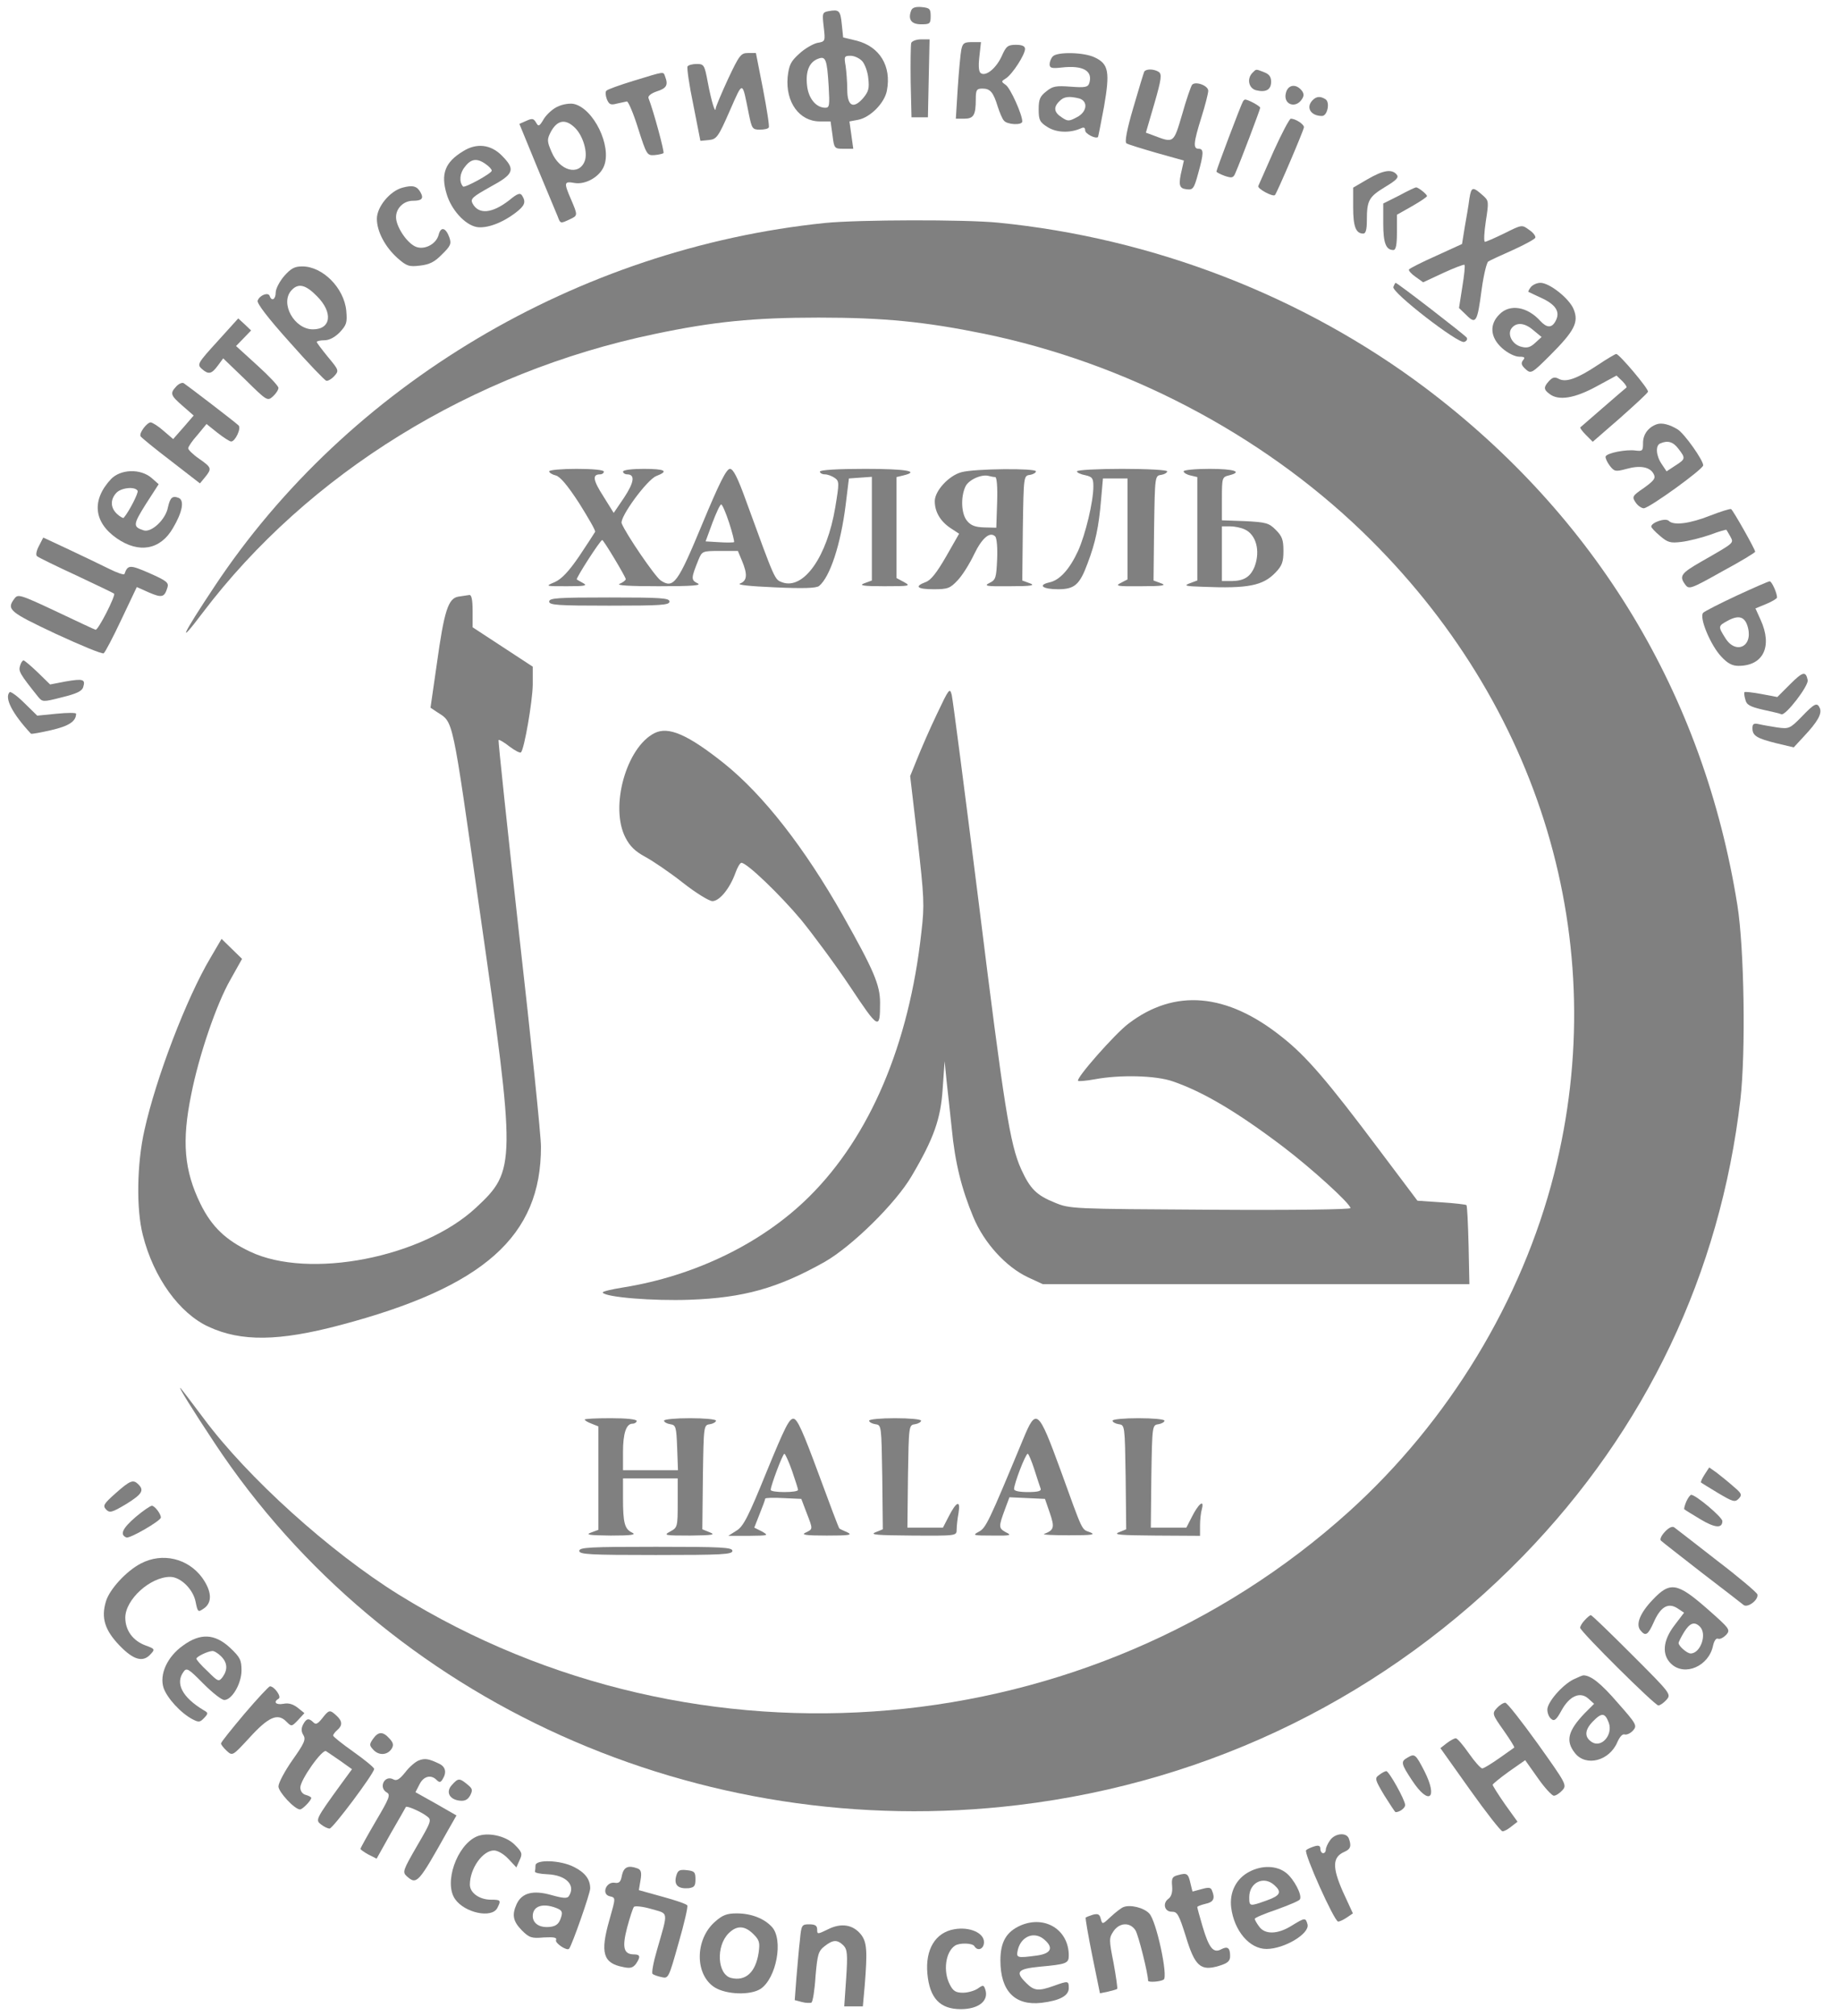 <?xml version="1.0"?>
<svg xmlns="http://www.w3.org/2000/svg" width="63" height="69" viewBox="0 0 63 69" fill="none">
<g id="Group">
<path id="Vector" d="M31.2 0.355C31.079 0.663 31.2 0.832 31.538 0.832C31.837 0.832 31.865 0.813 31.865 0.551C31.865 0.298 31.828 0.27 31.556 0.242C31.35 0.223 31.238 0.261 31.2 0.355Z" fill="#808080"/>
<path id="Vector_2" d="M28.363 0.383C28.157 0.42 28.148 0.457 28.204 0.926C28.26 1.413 28.26 1.422 27.979 1.469C27.83 1.506 27.549 1.665 27.361 1.843C27.071 2.105 27.015 2.227 26.968 2.639C26.893 3.501 27.371 4.156 28.073 4.156H28.438L28.504 4.624C28.56 5.083 28.569 5.092 28.888 5.092H29.215L29.15 4.624L29.084 4.156L29.384 4.1C29.805 4.016 30.292 3.519 30.367 3.098C30.526 2.265 30.124 1.6 29.337 1.394L28.869 1.281L28.822 0.832C28.775 0.354 28.729 0.317 28.363 0.383ZM28.373 2.957C28.41 3.604 28.401 3.688 28.26 3.688C27.942 3.688 27.68 3.369 27.633 2.929C27.577 2.442 27.708 2.124 28.008 2.012C28.27 1.909 28.317 2.021 28.373 2.957ZM29.524 2.096C29.609 2.19 29.712 2.461 29.73 2.686C29.768 3.023 29.74 3.135 29.552 3.36C29.215 3.744 29.009 3.632 29.009 3.06C29.009 2.817 28.981 2.452 28.953 2.255C28.897 1.937 28.906 1.909 29.122 1.909C29.253 1.909 29.431 1.993 29.524 2.096Z" fill="#808080"/>
<path id="Vector_3" d="M31.2 1.469C31.181 1.534 31.172 2.134 31.181 2.808L31.209 4.016H31.49H31.771L31.799 2.677L31.828 1.347H31.537C31.378 1.347 31.228 1.403 31.2 1.469Z" fill="#808080"/>
<path id="Vector_4" d="M32.914 1.703C32.886 1.843 32.83 2.433 32.792 3.014L32.727 4.062H33.017C33.335 4.062 33.41 3.941 33.41 3.398C33.41 3.079 33.438 3.032 33.635 3.032C33.906 3.032 34.009 3.154 34.159 3.641C34.225 3.847 34.318 4.072 34.374 4.128C34.477 4.268 35.002 4.296 35.002 4.156C35.002 3.922 34.599 3.023 34.44 2.911C34.272 2.789 34.272 2.789 34.449 2.677C34.665 2.536 35.096 1.871 35.096 1.675C35.096 1.581 35.002 1.534 34.786 1.534C34.506 1.534 34.449 1.581 34.3 1.918C34.112 2.33 33.766 2.62 33.588 2.508C33.513 2.471 33.494 2.274 33.532 1.946L33.588 1.441H33.279C33.008 1.441 32.961 1.478 32.914 1.703Z" fill="#808080"/>
<path id="Vector_5" d="M24.927 2.705C24.702 3.192 24.515 3.641 24.505 3.707C24.496 3.922 24.356 3.463 24.234 2.817C24.122 2.218 24.103 2.19 23.85 2.19C23.71 2.19 23.569 2.227 23.541 2.274C23.513 2.321 23.597 2.911 23.738 3.585L23.981 4.821L24.271 4.793C24.534 4.765 24.59 4.699 24.983 3.8C25.451 2.742 25.404 2.742 25.638 3.894C25.741 4.399 25.76 4.437 26.013 4.437C26.163 4.437 26.303 4.409 26.322 4.362C26.35 4.325 26.256 3.735 26.125 3.051L25.882 1.815H25.61C25.367 1.815 25.311 1.89 24.927 2.705Z" fill="#808080"/>
<path id="Vector_6" d="M36.05 1.927C35.985 1.993 35.938 2.115 35.938 2.199C35.938 2.33 36.013 2.349 36.35 2.311C37.08 2.227 37.427 2.424 37.296 2.845C37.249 2.985 37.155 3.004 36.659 2.967C36.163 2.929 36.041 2.948 35.826 3.126C35.61 3.294 35.563 3.397 35.563 3.744C35.563 4.109 35.601 4.184 35.873 4.353C36.172 4.54 36.621 4.559 36.996 4.399C37.108 4.343 37.155 4.362 37.155 4.465C37.155 4.577 37.511 4.764 37.595 4.69C37.605 4.671 37.698 4.203 37.801 3.65C38.007 2.461 37.961 2.19 37.483 1.965C37.118 1.787 36.209 1.768 36.05 1.927ZM36.949 3.369C37.268 3.463 37.221 3.838 36.865 4.015C36.603 4.156 36.556 4.156 36.35 4.015C36.088 3.847 36.06 3.669 36.275 3.463C36.425 3.304 36.603 3.285 36.949 3.369Z" fill="#808080"/>
<path id="Vector_7" d="M39.178 2.452C39.159 2.489 38.991 3.042 38.803 3.688C38.579 4.446 38.504 4.868 38.569 4.905C38.616 4.942 39.084 5.083 39.599 5.233L40.535 5.495L40.47 5.785C40.339 6.328 40.367 6.45 40.629 6.478C40.844 6.506 40.882 6.459 41.022 5.944C41.219 5.242 41.219 5.092 41.041 5.092C40.844 5.092 40.863 4.886 41.135 4.016C41.266 3.604 41.369 3.192 41.369 3.107C41.369 2.929 40.938 2.77 40.816 2.901C40.779 2.948 40.62 3.398 40.479 3.903C40.18 4.914 40.198 4.905 39.487 4.633L39.234 4.54L39.524 3.547C39.768 2.705 39.786 2.536 39.674 2.461C39.515 2.358 39.243 2.349 39.178 2.452Z" fill="#808080"/>
<path id="Vector_8" d="M42.886 2.489C42.68 2.695 42.755 3.023 43.007 3.089C43.344 3.173 43.522 3.07 43.522 2.798C43.522 2.63 43.457 2.536 43.279 2.471C42.989 2.358 43.017 2.358 42.886 2.489Z" fill="#808080"/>
<path id="Vector_9" d="M21.706 2.761C21.219 2.911 20.798 3.06 20.76 3.107C20.723 3.145 20.732 3.276 20.779 3.398C20.854 3.575 20.91 3.604 21.116 3.547C21.257 3.519 21.416 3.482 21.463 3.472C21.509 3.463 21.687 3.875 21.847 4.39C22.137 5.298 22.155 5.326 22.408 5.308C22.549 5.298 22.689 5.261 22.717 5.242C22.755 5.195 22.38 3.81 22.202 3.351C22.184 3.285 22.296 3.192 22.493 3.126C22.82 3.023 22.886 2.911 22.773 2.62C22.708 2.442 22.783 2.433 21.706 2.761Z" fill="#808080"/>
<path id="Vector_10" d="M44.028 3.182C43.925 3.576 44.365 3.735 44.581 3.388C44.655 3.276 44.646 3.192 44.562 3.089C44.365 2.855 44.094 2.901 44.028 3.182Z" fill="#808080"/>
<path id="Vector_11" d="M44.946 3.426C44.702 3.669 44.871 3.969 45.264 3.969C45.451 3.969 45.545 3.501 45.386 3.398C45.208 3.285 45.077 3.295 44.946 3.426Z" fill="#808080"/>
<path id="Vector_12" d="M42.558 3.472C42.493 3.575 41.65 5.804 41.65 5.869C41.65 5.897 41.781 5.963 41.931 6.019C42.184 6.103 42.23 6.094 42.305 5.907C42.493 5.476 43.148 3.744 43.148 3.688C43.148 3.632 42.736 3.407 42.633 3.407C42.614 3.407 42.577 3.435 42.558 3.472Z" fill="#808080"/>
<path id="Vector_13" d="M19.112 3.641C18.944 3.707 18.728 3.903 18.625 4.062C18.466 4.334 18.438 4.343 18.354 4.194C18.27 4.053 18.223 4.044 18.017 4.137L17.783 4.24L18.391 5.72C18.728 6.534 19.047 7.293 19.094 7.405C19.187 7.658 19.187 7.658 19.506 7.508C19.787 7.377 19.787 7.377 19.552 6.825C19.3 6.244 19.309 6.197 19.674 6.263C20.049 6.328 20.545 6.047 20.685 5.673C20.948 4.989 20.32 3.707 19.646 3.557C19.515 3.529 19.271 3.566 19.112 3.641ZM19.693 4.381C19.964 4.652 20.133 5.223 20.02 5.514C19.824 6.029 19.159 5.851 18.888 5.205C18.728 4.84 18.728 4.774 18.85 4.531C19.075 4.1 19.365 4.053 19.693 4.381Z" fill="#808080"/>
<path id="Vector_14" d="M43.616 5.158C43.345 5.767 43.111 6.31 43.082 6.366C43.045 6.459 43.588 6.75 43.654 6.675C43.728 6.591 44.646 4.446 44.646 4.353C44.646 4.25 44.356 4.062 44.197 4.062C44.15 4.062 43.888 4.559 43.616 5.158Z" fill="#808080"/>
<path id="Vector_15" d="M15.854 5.177C15.236 5.551 15.086 5.954 15.292 6.637C15.451 7.18 15.919 7.695 16.322 7.77C16.659 7.826 17.183 7.639 17.651 7.283C17.97 7.04 18.017 6.918 17.876 6.693C17.811 6.59 17.717 6.619 17.436 6.853C16.846 7.311 16.387 7.349 16.181 6.965C16.097 6.806 16.172 6.74 16.79 6.394C17.605 5.954 17.661 5.804 17.174 5.317C16.799 4.942 16.313 4.886 15.854 5.177ZM16.631 5.617C16.743 5.692 16.837 5.795 16.837 5.841C16.837 5.935 15.91 6.441 15.854 6.384C15.713 6.225 15.741 5.926 15.91 5.72C16.125 5.429 16.331 5.401 16.631 5.617Z" fill="#808080"/>
<path id="Vector_16" d="M46.828 6.132L46.331 6.422V7.096C46.331 7.761 46.425 7.995 46.678 7.995C46.762 7.995 46.8 7.854 46.8 7.545C46.8 6.862 46.865 6.74 47.418 6.403C47.82 6.16 47.905 6.075 47.82 5.972C47.652 5.776 47.361 5.823 46.828 6.132Z" fill="#808080"/>
<path id="Vector_17" d="M13.784 6.422C13.354 6.534 12.904 7.077 12.904 7.489C12.904 7.92 13.185 8.454 13.616 8.838C13.925 9.109 14.009 9.137 14.384 9.09C14.702 9.053 14.88 8.969 15.133 8.707C15.432 8.416 15.46 8.341 15.386 8.126C15.264 7.789 15.095 7.742 15.02 8.032C14.936 8.369 14.505 8.575 14.215 8.435C13.906 8.285 13.56 7.742 13.56 7.433C13.56 7.124 13.822 6.871 14.14 6.871C14.44 6.871 14.515 6.796 14.402 6.59C14.281 6.366 14.131 6.328 13.784 6.422Z" fill="#808080"/>
<path id="Vector_18" d="M47.904 6.693L47.361 6.965V7.648C47.361 8.323 47.455 8.557 47.708 8.557C47.792 8.557 47.83 8.388 47.83 7.957V7.349L48.344 7.059C48.625 6.899 48.859 6.74 48.859 6.712C48.859 6.647 48.56 6.412 48.485 6.412C48.457 6.412 48.195 6.534 47.904 6.693Z" fill="#808080"/>
<path id="Vector_19" d="M50.311 6.796C50.283 7.021 50.208 7.461 50.152 7.77L50.058 8.351L49.178 8.753C48.691 8.969 48.27 9.184 48.242 9.222C48.223 9.259 48.316 9.371 48.466 9.474L48.728 9.662L49.412 9.343C49.796 9.165 50.124 9.044 50.142 9.062C50.17 9.081 50.133 9.428 50.068 9.821L49.955 10.542L50.208 10.785C50.536 11.113 50.583 11.029 50.732 9.896C50.798 9.418 50.901 8.987 50.957 8.95C51.013 8.913 51.397 8.735 51.8 8.557C52.212 8.369 52.558 8.182 52.568 8.135C52.586 8.079 52.493 7.957 52.352 7.864C52.109 7.686 52.109 7.686 51.509 7.986C51.182 8.145 50.882 8.276 50.845 8.276C50.798 8.276 50.816 7.957 50.873 7.574C50.976 6.909 50.976 6.871 50.788 6.703C50.423 6.375 50.377 6.384 50.311 6.796Z" fill="#808080"/>
<path id="Vector_20" d="M28.26 7.63C19.777 8.501 11.921 13.173 7.343 20.074C6.228 21.75 6.041 22.162 6.931 20.982C10.545 16.207 16.163 12.733 22.417 11.431C24.412 11.01 25.807 10.87 28.026 10.87C30.264 10.87 31.668 11.01 33.691 11.422C38.522 12.415 43.148 14.83 46.631 18.182C52.764 24.09 55.217 32.274 53.213 40.167C52.108 44.521 49.599 48.651 46.191 51.731C37.324 59.737 23.897 60.916 13.653 54.577C11.303 53.117 8.475 50.57 6.968 48.538C6.565 47.995 6.21 47.536 6.181 47.508C6.069 47.405 6.603 48.267 7.343 49.381C13.213 58.257 23.953 63.089 34.861 61.778C41.5 60.982 47.52 58.004 52.146 53.257C56.359 48.922 58.897 43.585 59.59 37.63C59.777 36.01 59.721 32.443 59.487 30.982C58.335 23.772 54.655 17.686 48.803 13.276C44.627 10.139 39.487 8.145 34.168 7.62C33.035 7.508 29.402 7.518 28.26 7.63Z" fill="#808080"/>
<path id="Vector_21" d="M9.731 9.446C9.571 9.633 9.44 9.886 9.44 10.008C9.44 10.251 9.3 10.326 9.234 10.13C9.187 9.989 8.888 10.102 8.822 10.289C8.785 10.373 9.169 10.879 9.918 11.712C10.545 12.424 11.116 13.014 11.172 13.032C11.229 13.042 11.35 12.976 11.444 12.873C11.613 12.686 11.603 12.667 11.229 12.218C11.023 11.965 10.845 11.731 10.845 11.703C10.845 11.675 10.966 11.646 11.107 11.646C11.275 11.646 11.463 11.544 11.631 11.375C11.865 11.122 11.893 11.047 11.856 10.635C11.781 9.858 11.051 9.118 10.348 9.118C10.086 9.118 9.965 9.184 9.731 9.446ZM10.854 10.139C11.407 10.691 11.341 11.272 10.714 11.272C10.077 11.272 9.581 10.383 9.974 9.942C10.208 9.68 10.461 9.736 10.854 10.139Z" fill="#808080"/>
<path id="Vector_22" d="M47.708 9.821C47.633 9.999 49.936 11.778 50.133 11.703C50.217 11.675 50.255 11.609 50.217 11.553C50.161 11.469 47.848 9.68 47.783 9.68C47.773 9.68 47.736 9.746 47.708 9.821Z" fill="#808080"/>
<path id="Vector_23" d="M52.418 9.821C52.352 9.905 52.315 9.98 52.333 9.989C52.352 9.999 52.567 10.102 52.811 10.214C53.279 10.439 53.429 10.682 53.26 10.991C53.129 11.235 52.961 11.225 52.736 10.982C52.296 10.495 51.697 10.392 51.341 10.757C50.985 11.104 51.023 11.553 51.434 11.918C51.622 12.087 51.875 12.208 52.015 12.208C52.202 12.208 52.23 12.236 52.146 12.33C52.071 12.433 52.09 12.499 52.23 12.63C52.418 12.798 52.436 12.798 53.073 12.162C53.906 11.328 54.066 11.029 53.878 10.579C53.728 10.214 53.054 9.68 52.745 9.68C52.624 9.68 52.483 9.746 52.418 9.821ZM52.511 11.31L52.783 11.534L52.567 11.731C52.399 11.89 52.287 11.918 52.099 11.871C51.772 11.796 51.594 11.431 51.762 11.225C51.931 11.019 52.212 11.047 52.511 11.31Z" fill="#808080"/>
<path id="Vector_24" d="M7.446 11.684C6.772 12.424 6.743 12.471 6.903 12.62C7.137 12.826 7.24 12.808 7.455 12.518L7.642 12.265L8.401 12.995C9.14 13.725 9.159 13.735 9.346 13.566C9.449 13.473 9.534 13.341 9.534 13.276C9.534 13.21 9.206 12.864 8.813 12.508L8.082 11.843L8.345 11.572L8.597 11.31L8.382 11.104L8.157 10.898L7.446 11.684Z" fill="#808080"/>
<path id="Vector_25" d="M54.712 12.489C54.009 12.957 53.616 13.098 53.373 12.967C53.232 12.892 53.157 12.911 53.036 13.042C52.848 13.248 52.848 13.332 53.054 13.482C53.363 13.725 53.916 13.632 54.656 13.229L55.348 12.854L55.545 13.042C55.648 13.145 55.714 13.248 55.685 13.266C55.667 13.276 55.311 13.585 54.899 13.941C54.487 14.296 54.131 14.605 54.112 14.624C54.084 14.633 54.169 14.755 54.3 14.886L54.534 15.12L55.47 14.306C55.976 13.856 56.416 13.454 56.425 13.407C56.463 13.323 55.442 12.115 55.339 12.115C55.302 12.115 55.021 12.283 54.712 12.489Z" fill="#808080"/>
<path id="Vector_26" d="M6.032 13.229C5.816 13.463 5.835 13.529 6.256 13.894L6.631 14.222L6.284 14.624L5.929 15.027L5.601 14.746C5.423 14.587 5.226 14.465 5.161 14.456C5.03 14.456 4.749 14.83 4.814 14.933C4.833 14.971 5.301 15.355 5.854 15.776L6.846 16.544L7.024 16.328C7.258 16.038 7.249 16.001 6.818 15.701C6.612 15.561 6.444 15.392 6.444 15.345C6.444 15.289 6.584 15.083 6.762 14.886L7.071 14.512L7.446 14.812C7.661 14.98 7.867 15.111 7.914 15.111C8.054 15.111 8.27 14.652 8.167 14.559C8.017 14.418 6.397 13.182 6.294 13.117C6.238 13.079 6.116 13.136 6.032 13.229Z" fill="#808080"/>
<path id="Vector_27" d="M56.724 14.521C56.434 14.624 56.256 14.868 56.256 15.158C56.256 15.43 56.238 15.448 56.004 15.42C55.676 15.373 55.011 15.504 54.974 15.626C54.964 15.682 55.03 15.823 55.114 15.935C55.273 16.141 55.311 16.15 55.694 16.047C56.163 15.916 56.5 15.982 56.621 16.225C56.696 16.366 56.64 16.441 56.294 16.694C55.882 16.974 55.872 17.003 56.004 17.199C56.078 17.311 56.209 17.396 56.284 17.396C56.49 17.377 58.316 16.057 58.316 15.926C58.316 15.748 57.679 14.849 57.446 14.699C57.174 14.531 56.902 14.456 56.724 14.521ZM57.464 15.355C57.717 15.682 57.717 15.71 57.361 15.935L57.062 16.132L56.893 15.879C56.696 15.589 56.678 15.242 56.846 15.177C57.099 15.064 57.286 15.12 57.464 15.355Z" fill="#808080"/>
<path id="Vector_28" d="M18.803 16.132C18.803 16.178 18.907 16.244 19.028 16.272C19.178 16.309 19.431 16.609 19.833 17.227C20.142 17.723 20.395 18.154 20.377 18.201C20.358 18.238 20.114 18.613 19.833 19.034C19.468 19.568 19.225 19.821 18.991 19.924C18.663 20.064 18.663 20.064 19.412 20.064C20.011 20.064 20.124 20.046 19.974 19.961C19.871 19.905 19.768 19.849 19.749 19.83C19.712 19.793 20.554 18.482 20.62 18.482C20.667 18.482 21.425 19.746 21.425 19.821C21.425 19.858 21.332 19.933 21.219 19.98C21.079 20.036 21.538 20.064 22.549 20.064C23.738 20.064 24.047 20.036 23.878 19.961C23.654 19.849 23.663 19.783 23.916 19.156C24.038 18.866 24.047 18.856 24.646 18.856H25.264L25.405 19.193C25.601 19.662 25.582 19.877 25.339 19.971C25.217 20.017 25.657 20.064 26.528 20.102C27.521 20.148 27.951 20.13 28.045 20.055C28.42 19.746 28.785 18.632 28.953 17.293L29.066 16.375L29.459 16.347L29.852 16.319V18.098V19.868L29.599 19.961C29.393 20.036 29.534 20.064 30.273 20.064C31.154 20.064 31.191 20.055 30.957 19.924L30.695 19.783V18.061V16.328L30.929 16.272C31.509 16.132 31.041 16.047 29.618 16.047C28.654 16.047 28.073 16.085 28.073 16.141C28.073 16.188 28.148 16.235 28.242 16.235C28.335 16.235 28.485 16.291 28.579 16.356C28.738 16.469 28.738 16.525 28.598 17.368C28.317 19.053 27.521 20.186 26.79 19.933C26.519 19.83 26.556 19.914 25.545 17.143C25.255 16.338 25.105 16.047 24.993 16.047C24.871 16.047 24.627 16.534 24.047 17.929C23.204 19.961 23.064 20.158 22.624 19.868C22.427 19.736 21.425 18.267 21.285 17.911C21.21 17.705 22.155 16.413 22.474 16.291C22.914 16.122 22.773 16.047 22.034 16.047C21.631 16.047 21.332 16.085 21.332 16.141C21.332 16.188 21.397 16.235 21.472 16.235C21.753 16.235 21.715 16.506 21.369 17.03L21.013 17.555L20.657 16.984C20.302 16.431 20.273 16.235 20.545 16.235C20.62 16.235 20.676 16.188 20.676 16.141C20.676 16.085 20.302 16.047 19.74 16.047C19.225 16.047 18.803 16.085 18.803 16.132ZM24.965 17.892C25.077 18.238 25.152 18.538 25.133 18.557C25.114 18.566 24.89 18.576 24.627 18.557L24.159 18.529L24.393 17.892C24.524 17.546 24.655 17.265 24.693 17.265C24.73 17.265 24.852 17.546 24.965 17.892Z" fill="#808080"/>
<path id="Vector_29" d="M32.923 16.16C32.493 16.272 32.006 16.796 32.006 17.152C32.006 17.517 32.193 17.836 32.539 18.07L32.839 18.267L32.39 19.053C32.071 19.605 31.865 19.868 31.687 19.924C31.294 20.074 31.407 20.167 31.968 20.167C32.446 20.167 32.53 20.139 32.792 19.858C32.952 19.69 33.204 19.287 33.354 18.969C33.626 18.407 33.897 18.182 34.075 18.36C34.131 18.416 34.159 18.763 34.141 19.147C34.112 19.774 34.094 19.849 33.878 19.952C33.672 20.055 33.766 20.074 34.581 20.064C35.33 20.064 35.461 20.036 35.255 19.961L35.002 19.868L35.021 18.079C35.049 16.291 35.049 16.282 35.264 16.253C35.377 16.235 35.47 16.178 35.47 16.132C35.47 16.019 33.373 16.038 32.923 16.16ZM34.075 16.328C34.131 16.328 34.159 16.684 34.141 17.19L34.112 18.061L33.7 18.051C33.392 18.042 33.242 17.986 33.111 17.826C32.914 17.592 32.886 17.021 33.054 16.656C33.157 16.422 33.616 16.216 33.86 16.291C33.935 16.31 34.028 16.328 34.075 16.328Z" fill="#808080"/>
<path id="Vector_30" d="M36.874 16.132C36.874 16.178 37.005 16.235 37.155 16.263C37.399 16.319 37.436 16.366 37.436 16.647C37.436 17.171 37.165 18.295 36.912 18.856C36.621 19.484 36.284 19.858 35.929 19.933C35.517 20.027 35.704 20.167 36.228 20.167C36.79 20.167 36.968 20.017 37.239 19.278C37.511 18.566 37.623 18.014 37.698 17.124L37.764 16.375H38.185H38.606V18.107V19.83L38.372 19.952C38.166 20.055 38.26 20.074 39.075 20.064C39.824 20.064 39.955 20.036 39.749 19.961L39.496 19.868L39.515 18.079C39.543 16.291 39.543 16.282 39.758 16.253C39.87 16.235 39.964 16.178 39.964 16.132C39.964 16.085 39.309 16.047 38.419 16.047C37.567 16.047 36.874 16.085 36.874 16.132Z" fill="#808080"/>
<path id="Vector_31" d="M40.526 16.131C40.526 16.178 40.629 16.244 40.76 16.272L40.995 16.328V18.098V19.867L40.742 19.961C40.517 20.045 40.583 20.064 41.182 20.083C42.736 20.148 43.242 20.045 43.672 19.596C43.897 19.362 43.944 19.231 43.944 18.856C43.944 18.472 43.897 18.351 43.682 18.135C43.448 17.901 43.354 17.873 42.633 17.836L41.837 17.808V17.068C41.837 16.356 41.847 16.328 42.071 16.272C42.568 16.15 42.268 16.047 41.416 16.047C40.929 16.047 40.526 16.085 40.526 16.131ZM42.614 18.117C43.008 18.294 43.157 18.847 42.961 19.381C42.82 19.736 42.605 19.877 42.193 19.886H41.837V18.95V18.014H42.118C42.268 18.014 42.493 18.06 42.614 18.117Z" fill="#808080"/>
<path id="Vector_32" d="M3.803 16.394C3.129 17.115 3.204 17.873 4 18.426C4.758 18.95 5.489 18.819 5.919 18.079C6.247 17.527 6.322 17.124 6.116 17.04C5.901 16.956 5.826 17.031 5.751 17.358C5.676 17.78 5.189 18.229 4.927 18.154C4.543 18.032 4.552 17.958 4.992 17.255L5.433 16.572L5.189 16.357C4.805 16.029 4.131 16.057 3.803 16.394ZM4.712 16.797C4.749 16.862 4.421 17.508 4.234 17.724C4.215 17.742 4.112 17.686 4.009 17.592C3.785 17.386 3.766 17.105 3.981 16.871C4.14 16.694 4.618 16.637 4.712 16.797Z" fill="#808080"/>
<path id="Vector_33" d="M58.551 17.648C57.867 17.92 57.305 17.995 57.137 17.826C57.025 17.714 56.538 17.883 56.538 18.023C56.538 18.06 56.669 18.201 56.837 18.341C57.099 18.566 57.193 18.594 57.568 18.547C57.811 18.519 58.251 18.407 58.551 18.304C58.85 18.191 59.103 18.116 59.112 18.135C59.122 18.145 59.178 18.248 59.244 18.36C59.365 18.594 59.412 18.557 58.251 19.221C57.549 19.624 57.483 19.718 57.708 20.017C57.83 20.177 57.895 20.158 58.963 19.558C59.59 19.221 60.096 18.912 60.096 18.884C60.096 18.8 59.337 17.461 59.272 17.424C59.234 17.405 58.916 17.508 58.551 17.648Z" fill="#808080"/>
<path id="Vector_34" d="M1.332 18.688C1.247 18.847 1.219 18.997 1.266 19.034C1.303 19.072 1.912 19.371 2.605 19.69C3.298 20.017 3.888 20.298 3.906 20.317C3.972 20.373 3.354 21.59 3.27 21.553C3.232 21.544 2.614 21.253 1.903 20.916C0.667 20.336 0.611 20.326 0.489 20.495C0.217 20.86 0.32 20.944 1.912 21.694C2.764 22.087 3.504 22.396 3.551 22.358C3.597 22.33 3.869 21.815 4.159 21.197L4.684 20.092L5.105 20.28C5.545 20.467 5.629 20.448 5.732 20.111C5.788 19.942 5.704 19.877 5.114 19.615C4.449 19.325 4.375 19.325 4.262 19.643C4.253 19.69 4.009 19.605 3.729 19.465C3.448 19.325 2.82 19.025 2.343 18.8L1.481 18.398L1.332 18.688Z" fill="#808080"/>
<path id="Vector_35" d="M59.468 20.383C58.888 20.654 58.373 20.916 58.316 20.972C58.166 21.122 58.569 22.087 58.934 22.471C59.15 22.704 59.309 22.789 59.524 22.789C60.376 22.789 60.695 22.124 60.283 21.216L60.105 20.823L60.47 20.673C60.676 20.588 60.844 20.485 60.844 20.448C60.844 20.289 60.657 19.886 60.592 19.896C60.545 19.896 60.039 20.12 59.468 20.383ZM59.852 21.497C60.011 22.152 59.412 22.405 59.065 21.824C58.822 21.441 58.831 21.422 59.14 21.253C59.543 21.029 59.758 21.103 59.852 21.497Z" fill="#808080"/>
<path id="Vector_36" d="M15.695 20.42C15.348 20.476 15.208 20.897 14.955 22.733L14.74 24.221L14.964 24.371C15.536 24.746 15.461 24.418 16.425 31.169C17.67 39.849 17.67 40.055 16.303 41.328C14.468 43.042 10.582 43.8 8.56 42.836C7.727 42.442 7.249 41.984 6.865 41.206C6.303 40.055 6.219 39.062 6.547 37.461C6.809 36.122 7.418 34.343 7.895 33.519L8.288 32.817L7.942 32.48L7.586 32.133L7.202 32.789C6.388 34.156 5.339 36.899 4.946 38.678C4.683 39.839 4.665 41.394 4.889 42.264C5.255 43.725 6.144 44.952 7.146 45.41C8.26 45.925 9.552 45.907 11.64 45.354C16.566 44.053 18.532 42.311 18.522 39.24C18.522 38.866 18.185 35.598 17.773 31.965C17.371 28.341 17.052 25.354 17.071 25.326C17.099 25.308 17.268 25.41 17.446 25.551C17.633 25.691 17.811 25.785 17.839 25.748C17.951 25.635 18.232 24.015 18.241 23.435V22.817L17.212 22.143L16.182 21.469V20.916C16.182 20.523 16.144 20.354 16.069 20.364C16.004 20.373 15.835 20.401 15.695 20.42Z" fill="#808080"/>
<path id="Vector_37" d="M18.803 20.589C18.803 20.71 19.093 20.729 20.863 20.729C22.633 20.729 22.923 20.71 22.923 20.589C22.923 20.467 22.633 20.448 20.863 20.448C19.093 20.448 18.803 20.467 18.803 20.589Z" fill="#808080"/>
<path id="Vector_38" d="M0.686 22.789C0.629 22.976 0.676 23.061 1.304 23.847C1.453 24.025 1.463 24.034 2.118 23.866C2.614 23.744 2.802 23.66 2.848 23.519C2.933 23.248 2.848 23.22 2.249 23.323L1.716 23.426L1.294 23.014C1.06 22.789 0.835 22.602 0.807 22.602C0.77 22.602 0.714 22.686 0.686 22.789Z" fill="#808080"/>
<path id="Vector_39" d="M61.294 23.416L60.854 23.856L60.311 23.753C60.011 23.697 59.749 23.669 59.731 23.688C59.712 23.707 59.721 23.819 59.759 23.941C59.796 24.119 59.908 24.184 60.349 24.287C60.648 24.353 60.938 24.418 60.995 24.446C61.135 24.503 61.931 23.473 61.894 23.276C61.828 22.957 61.725 22.986 61.294 23.416Z" fill="#808080"/>
<path id="Vector_40" d="M32.08 24.437C31.837 24.942 31.537 25.635 31.406 25.963L31.163 26.562L31.416 28.725C31.64 30.71 31.659 30.963 31.547 31.909C31.125 35.748 29.786 38.894 27.708 40.954C26.107 42.545 23.794 43.669 21.341 44.062C20.929 44.128 20.61 44.203 20.638 44.24C20.732 44.399 22.361 44.53 23.616 44.484C25.46 44.418 26.631 44.09 28.232 43.191C29.168 42.658 30.676 41.178 31.219 40.242C31.977 38.959 32.212 38.285 32.277 37.255L32.343 36.319L32.408 36.974C32.446 37.33 32.53 38.07 32.586 38.613C32.698 39.792 32.923 40.691 33.326 41.656C33.691 42.536 34.44 43.36 35.198 43.716L35.704 43.95H43.007H50.311L50.283 42.62C50.264 41.881 50.236 41.263 50.208 41.244C50.189 41.225 49.805 41.178 49.356 41.15L48.532 41.094L47.221 39.352C45.451 36.993 44.73 36.15 43.897 35.495C42.005 33.978 40.217 33.828 38.635 35.036C38.176 35.382 36.828 36.909 36.912 36.993C36.931 37.012 37.193 36.993 37.492 36.937C38.354 36.778 39.58 36.806 40.161 37.012C41.191 37.367 42.352 38.051 43.934 39.249C44.908 39.989 46.238 41.197 46.238 41.347C46.238 41.394 44.3 41.422 41.444 41.403C36.706 41.375 36.631 41.375 36.116 41.16C35.489 40.907 35.273 40.691 34.964 40.017C34.58 39.165 34.384 37.929 33.504 30.841C33.035 27.105 32.623 23.931 32.586 23.781C32.52 23.529 32.492 23.566 32.08 24.437Z" fill="#808080"/>
<path id="Vector_41" d="M0.33 23.688C0.142 23.884 0.423 24.427 1.06 25.111C1.069 25.13 1.388 25.073 1.753 24.989C2.361 24.849 2.605 24.689 2.605 24.427C2.605 24.39 2.305 24.39 1.94 24.427L1.275 24.493L0.835 24.062C0.592 23.819 0.367 23.66 0.33 23.688Z" fill="#808080"/>
<path id="Vector_42" d="M61.687 24.53C61.285 24.942 61.247 24.952 60.845 24.896C60.611 24.858 60.33 24.811 60.217 24.783C60.049 24.746 60.002 24.774 60.002 24.924C60.002 25.177 60.142 25.27 60.826 25.439L61.416 25.579L61.762 25.205C62.23 24.708 62.38 24.437 62.315 24.25C62.221 24.025 62.137 24.062 61.687 24.53Z" fill="#808080"/>
<path id="Vector_43" d="M22.408 25.092C21.444 25.579 20.872 27.62 21.416 28.669C21.565 28.959 21.743 29.137 22.09 29.324C22.352 29.465 22.932 29.858 23.372 30.205C23.822 30.56 24.281 30.841 24.393 30.841C24.637 30.841 24.992 30.401 25.18 29.877C25.245 29.69 25.339 29.53 25.386 29.53C25.573 29.53 26.696 30.607 27.427 31.478C27.839 31.984 28.597 33.004 29.103 33.763C30.086 35.242 30.133 35.27 30.133 34.315C30.133 33.706 29.908 33.191 28.869 31.347C27.539 28.997 26.135 27.208 24.796 26.131C23.55 25.139 22.886 24.849 22.408 25.092Z" fill="#808080"/>
<path id="Vector_44" d="M20.02 48.585C20.02 48.613 20.123 48.678 20.255 48.725L20.489 48.819V50.589V52.358L20.236 52.452C20.03 52.527 20.17 52.546 20.91 52.555C21.631 52.555 21.799 52.527 21.64 52.452C21.387 52.33 21.331 52.124 21.331 51.272V50.598H22.268H23.204V51.441C23.204 52.255 23.195 52.283 22.951 52.414C22.708 52.546 22.745 52.555 23.625 52.555C24.402 52.546 24.515 52.527 24.299 52.443L24.047 52.34L24.066 50.551C24.093 48.782 24.093 48.772 24.309 48.744C24.421 48.725 24.515 48.669 24.515 48.622C24.515 48.575 24.112 48.538 23.625 48.538C23.139 48.538 22.736 48.575 22.736 48.622C22.736 48.669 22.829 48.725 22.951 48.744C23.139 48.772 23.157 48.828 23.185 49.54L23.213 50.317H22.268H21.331V49.699C21.331 49.044 21.444 48.725 21.659 48.725C21.734 48.725 21.799 48.678 21.799 48.632C21.799 48.575 21.444 48.538 20.91 48.538C20.423 48.538 20.02 48.557 20.02 48.585Z" fill="#808080"/>
<path id="Vector_45" d="M26.247 50.373C25.62 51.918 25.451 52.246 25.217 52.386L24.936 52.564H25.639C26.313 52.555 26.332 52.555 26.088 52.414L25.826 52.283L26.013 51.806C26.116 51.553 26.201 51.319 26.201 51.291C26.201 51.263 26.482 51.253 26.819 51.272L27.436 51.3L27.614 51.768C27.839 52.349 27.839 52.33 27.586 52.452C27.418 52.527 27.568 52.555 28.307 52.555C29.075 52.555 29.206 52.536 29.01 52.443C28.878 52.386 28.757 52.33 28.738 52.311C28.719 52.302 28.401 51.459 28.026 50.439C27.493 48.997 27.305 48.575 27.174 48.557C27.024 48.538 26.875 48.847 26.247 50.373ZM27.118 50.336C27.23 50.663 27.324 50.954 27.324 50.991C27.324 51.038 27.118 51.066 26.856 51.066C26.603 51.066 26.388 51.038 26.388 50.991C26.388 50.851 26.8 49.755 26.856 49.755C26.884 49.755 27.006 50.017 27.118 50.336Z" fill="#808080"/>
<path id="Vector_46" d="M29.758 48.622C29.758 48.669 29.852 48.725 29.974 48.744C30.18 48.772 30.18 48.782 30.208 50.551L30.227 52.34L29.974 52.443C29.768 52.527 30.03 52.545 31.238 52.555C32.755 52.564 32.755 52.564 32.755 52.349C32.755 52.237 32.783 51.974 32.82 51.778C32.895 51.319 32.745 51.385 32.474 51.918L32.286 52.283H31.678H31.069L31.088 50.523C31.116 48.791 31.116 48.772 31.331 48.744C31.444 48.725 31.537 48.669 31.537 48.622C31.537 48.575 31.135 48.538 30.648 48.538C30.161 48.538 29.758 48.575 29.758 48.622Z" fill="#808080"/>
<path id="Vector_47" d="M35.03 49.259C33.841 52.124 33.757 52.293 33.513 52.424C33.288 52.545 33.307 52.555 33.972 52.555C34.609 52.564 34.655 52.545 34.44 52.442C34.187 52.302 34.187 52.255 34.412 51.647L34.562 51.244L35.17 51.272L35.779 51.3L35.947 51.787C36.116 52.283 36.088 52.367 35.751 52.499C35.676 52.527 36.05 52.545 36.594 52.545C37.389 52.545 37.53 52.527 37.324 52.442C37.024 52.33 37.099 52.489 36.313 50.317C35.545 48.219 35.479 48.173 35.03 49.259ZM35.414 50.289C35.507 50.589 35.61 50.888 35.629 50.944C35.667 51.029 35.545 51.066 35.199 51.066C34.899 51.066 34.721 51.029 34.721 50.963C34.721 50.776 35.114 49.755 35.189 49.755C35.217 49.755 35.32 49.999 35.414 50.289Z" fill="#808080"/>
<path id="Vector_48" d="M38.092 48.622C38.092 48.669 38.185 48.725 38.307 48.744C38.513 48.772 38.513 48.781 38.541 50.551L38.56 52.34L38.307 52.443C38.101 52.527 38.363 52.545 39.571 52.555L41.088 52.564V52.208C41.088 52.021 41.116 51.759 41.154 51.637C41.238 51.3 41.032 51.469 40.807 51.918L40.62 52.283H40.011H39.403L39.421 50.523C39.45 48.791 39.45 48.772 39.665 48.744C39.777 48.725 39.871 48.669 39.871 48.622C39.871 48.575 39.468 48.538 38.981 48.538C38.494 48.538 38.092 48.575 38.092 48.622Z" fill="#808080"/>
<path id="Vector_49" d="M58.363 50.467C58.279 50.598 58.223 50.72 58.241 50.738C58.26 50.757 58.522 50.916 58.831 51.103C59.337 51.403 59.403 51.422 59.533 51.291C59.655 51.16 59.636 51.113 59.346 50.87C59.168 50.71 58.906 50.504 58.775 50.401L58.522 50.223L58.363 50.467Z" fill="#808080"/>
<path id="Vector_50" d="M3.962 51.103C3.541 51.478 3.513 51.534 3.635 51.665C3.756 51.787 3.831 51.768 4.318 51.478C4.861 51.141 4.946 51.01 4.739 50.804C4.562 50.626 4.459 50.663 3.962 51.103Z" fill="#808080"/>
<path id="Vector_51" d="M57.736 51.394C57.68 51.525 57.652 51.647 57.67 51.656C57.689 51.675 57.932 51.825 58.213 51.993C58.71 52.293 58.972 52.321 58.972 52.059C58.972 51.928 58.064 51.16 57.904 51.16C57.876 51.16 57.792 51.263 57.736 51.394Z" fill="#808080"/>
<path id="Vector_52" d="M4.646 51.918C4.187 52.311 4.094 52.527 4.328 52.62C4.44 52.667 5.508 52.049 5.508 51.937C5.508 51.806 5.292 51.534 5.199 51.534C5.133 51.544 4.89 51.712 4.646 51.918Z" fill="#808080"/>
<path id="Vector_53" d="M57.006 52.424C56.875 52.564 56.819 52.695 56.875 52.733C56.922 52.779 57.549 53.266 58.27 53.828C58.991 54.381 59.637 54.877 59.702 54.933C59.843 55.036 60.217 54.755 60.171 54.568C60.152 54.502 59.534 53.978 58.785 53.407C58.036 52.826 57.38 52.311 57.324 52.274C57.259 52.227 57.137 52.283 57.006 52.424Z" fill="#808080"/>
<path id="Vector_54" d="M19.834 53.079C19.834 53.201 20.189 53.22 22.455 53.22C24.721 53.22 25.077 53.201 25.077 53.079C25.077 52.958 24.721 52.939 22.455 52.939C20.189 52.939 19.834 52.958 19.834 53.079Z" fill="#808080"/>
<path id="Vector_55" d="M4.824 53.51C4.319 53.772 3.747 54.399 3.626 54.811C3.457 55.373 3.588 55.794 4.094 56.319C4.571 56.815 4.899 56.909 5.161 56.609C5.311 56.45 5.302 56.431 4.993 56.319C4.553 56.16 4.29 55.804 4.29 55.364C4.29 54.746 5.143 53.969 5.826 53.969C6.182 53.969 6.613 54.39 6.697 54.821C6.772 55.186 6.781 55.186 6.987 55.045C7.277 54.839 7.249 54.456 6.922 53.997C6.435 53.332 5.555 53.126 4.824 53.51Z" fill="#808080"/>
<path id="Vector_56" d="M56.584 54.755C56.154 55.205 55.994 55.598 56.172 55.804C56.341 56.01 56.425 55.963 56.622 55.523C56.856 54.989 57.118 54.839 57.436 55.045L57.661 55.195L57.333 55.626C56.931 56.15 56.893 56.637 57.221 56.946C57.689 57.386 58.513 57.021 58.654 56.319C58.691 56.16 58.757 56.057 58.822 56.085C58.888 56.113 59.009 56.047 59.103 55.954C59.253 55.776 59.234 55.748 58.447 55.055C57.427 54.165 57.184 54.118 56.584 54.755ZM58.204 55.673C58.457 55.926 58.223 56.59 57.886 56.59C57.764 56.59 57.474 56.337 57.474 56.234C57.474 56.197 57.558 56.029 57.661 55.86C57.858 55.542 58.017 55.486 58.204 55.673Z" fill="#808080"/>
<path id="Vector_57" d="M54.262 55.448C54.169 55.542 54.103 55.663 54.103 55.71C54.103 55.832 56.659 58.369 56.781 58.369C56.837 58.369 56.959 58.285 57.053 58.182C57.23 57.986 57.212 57.967 55.882 56.637C55.133 55.888 54.506 55.279 54.468 55.279C54.44 55.279 54.346 55.354 54.262 55.448Z" fill="#808080"/>
<path id="Vector_58" d="M6.266 56.319C5.723 56.703 5.451 57.311 5.601 57.77C5.723 58.117 6.181 58.622 6.584 58.838C6.799 58.95 6.846 58.95 6.987 58.8C7.136 58.641 7.136 58.622 6.968 58.529C6.238 58.089 5.994 57.611 6.284 57.218C6.387 57.068 6.453 57.105 6.959 57.62C7.268 57.929 7.586 58.182 7.68 58.182C7.942 58.182 8.269 57.62 8.269 57.171C8.269 56.815 8.223 56.721 7.876 56.394C7.352 55.907 6.856 55.888 6.266 56.319ZM7.567 56.684C7.792 56.909 7.801 57.143 7.623 57.396C7.492 57.564 7.474 57.564 7.108 57.199C6.893 57.002 6.724 56.806 6.724 56.768C6.724 56.703 7.099 56.516 7.268 56.506C7.324 56.497 7.464 56.581 7.567 56.684Z" fill="#808080"/>
<path id="Vector_59" d="M53.869 57.48C53.485 57.676 52.98 58.257 52.98 58.51C52.98 58.632 53.036 58.772 53.111 58.828C53.214 58.922 53.288 58.866 53.466 58.538C53.738 58.042 54.103 57.883 54.384 58.135L54.581 58.313L54.253 58.641C53.682 59.24 53.597 59.587 53.925 59.999C54.3 60.476 55.105 60.27 55.377 59.624C55.461 59.437 55.554 59.334 55.629 59.362C55.695 59.381 55.826 59.324 55.91 59.231C56.06 59.062 56.041 59.015 55.395 58.285C54.815 57.611 54.468 57.339 54.215 57.339C54.178 57.339 54.028 57.405 53.869 57.48ZM55.086 58.969C55.227 59.381 54.833 59.83 54.506 59.624C54.243 59.456 54.253 59.212 54.534 58.922C54.843 58.603 54.955 58.613 55.086 58.969Z" fill="#808080"/>
<path id="Vector_60" d="M8.373 58.65C7.933 59.175 7.567 59.624 7.567 59.671C7.567 59.708 7.652 59.821 7.764 59.924C7.961 60.102 7.961 60.102 8.541 59.474C9.187 58.763 9.506 58.622 9.796 58.913C9.983 59.1 9.983 59.1 10.208 58.866L10.423 58.632L10.189 58.444C10.03 58.323 9.88 58.276 9.702 58.313C9.44 58.36 9.346 58.248 9.543 58.135C9.646 58.07 9.393 57.714 9.243 57.714C9.206 57.714 8.813 58.135 8.373 58.65Z" fill="#808080"/>
<path id="Vector_61" d="M51.247 58.463C51.088 58.641 51.088 58.669 51.481 59.221C51.697 59.53 51.865 59.793 51.846 59.811C51.828 59.821 51.594 59.989 51.331 60.176C51.06 60.364 50.807 60.523 50.751 60.523C50.695 60.523 50.489 60.289 50.292 60.008C50.096 59.727 49.899 59.493 49.843 59.493C49.796 59.493 49.655 59.568 49.534 59.661L49.318 59.83L50.33 61.253C50.882 62.03 51.388 62.676 51.444 62.676C51.509 62.676 51.641 62.602 51.753 62.508L51.959 62.349L51.528 61.749C51.294 61.413 51.107 61.113 51.107 61.085C51.107 61.057 51.36 60.851 51.659 60.635L52.221 60.242L52.652 60.851C52.886 61.188 53.139 61.459 53.204 61.459C53.27 61.459 53.401 61.375 53.494 61.272C53.654 61.094 53.626 61.047 52.652 59.68C52.099 58.913 51.603 58.276 51.538 58.276C51.472 58.276 51.341 58.36 51.247 58.463Z" fill="#808080"/>
<path id="Vector_62" d="M11.032 58.81C10.882 58.997 10.816 59.034 10.732 58.95C10.573 58.791 10.489 58.81 10.376 59.025C10.311 59.156 10.311 59.259 10.386 59.381C10.479 59.531 10.423 59.662 10.011 60.242C9.749 60.617 9.534 61.019 9.534 61.141C9.534 61.328 10.086 61.928 10.273 61.928C10.358 61.928 10.657 61.619 10.657 61.534C10.657 61.506 10.573 61.459 10.47 61.431C10.358 61.403 10.283 61.3 10.283 61.178C10.283 60.916 11.032 59.858 11.163 59.933C11.219 59.971 11.444 60.12 11.659 60.27L12.052 60.551L11.668 61.075C10.798 62.274 10.798 62.293 10.994 62.443C11.088 62.517 11.219 62.583 11.285 62.583C11.397 62.583 12.811 60.692 12.811 60.542C12.811 60.495 12.492 60.233 12.109 59.961C11.725 59.69 11.406 59.437 11.406 59.4C11.406 59.362 11.472 59.278 11.547 59.212C11.734 59.053 11.725 58.903 11.519 58.716C11.294 58.51 11.266 58.51 11.032 58.81Z" fill="#808080"/>
<path id="Vector_63" d="M12.773 59.512C12.642 59.699 12.642 59.736 12.783 59.886C12.97 60.092 13.27 60.074 13.41 59.849C13.485 59.727 13.466 59.643 13.335 59.502C13.111 59.25 12.951 59.259 12.773 59.512Z" fill="#808080"/>
<path id="Vector_64" d="M48.186 60.158C47.952 60.289 47.97 60.364 48.354 60.944C48.925 61.806 49.244 61.562 48.775 60.626C48.467 60.027 48.438 60.008 48.186 60.158Z" fill="#808080"/>
<path id="Vector_65" d="M14.337 60.252C14.234 60.289 14.019 60.467 13.878 60.654C13.682 60.898 13.579 60.963 13.466 60.898C13.167 60.738 12.951 61.178 13.242 61.347C13.382 61.422 13.326 61.553 12.867 62.33C12.577 62.826 12.343 63.248 12.343 63.276C12.343 63.304 12.464 63.388 12.614 63.472L12.895 63.613L13.382 62.742C13.654 62.274 13.888 61.862 13.897 61.843C13.934 61.797 14.412 62.002 14.618 62.162C14.787 62.283 14.768 62.34 14.281 63.173C13.794 64.016 13.775 64.072 13.925 64.212C14.272 64.521 14.318 64.465 15.33 62.658L15.629 62.134L14.927 61.731L14.225 61.338L14.365 61.066C14.506 60.785 14.758 60.729 14.946 60.916C15.039 61.01 15.086 61.01 15.152 60.898C15.302 60.663 15.255 60.467 15.039 60.364C14.684 60.195 14.553 60.167 14.337 60.252Z" fill="#808080"/>
<path id="Vector_66" d="M47.221 60.748C47.062 60.86 47.071 60.898 47.399 61.45C47.596 61.759 47.764 62.021 47.783 62.021C47.923 62.021 48.111 61.881 48.111 61.778C48.111 61.609 47.558 60.617 47.465 60.617C47.427 60.617 47.315 60.673 47.221 60.748Z" fill="#808080"/>
<path id="Vector_67" d="M15.47 61.094C15.255 61.328 15.386 61.59 15.742 61.628C15.91 61.647 16.013 61.6 16.098 61.45C16.191 61.263 16.182 61.216 15.995 61.066C15.732 60.851 15.685 60.851 15.47 61.094Z" fill="#808080"/>
<path id="Vector_68" d="M16.322 62.854C15.639 63.154 15.189 64.446 15.583 64.999C15.91 65.467 16.828 65.663 17.024 65.308C17.165 65.036 17.146 65.017 16.809 65.017C16.416 65.017 16.088 64.783 16.088 64.502C16.088 63.95 16.528 63.332 16.912 63.332C17.043 63.332 17.249 63.454 17.408 63.622L17.68 63.913L17.792 63.66C17.895 63.444 17.877 63.388 17.614 63.126C17.305 62.826 16.688 62.695 16.322 62.854Z" fill="#808080"/>
<path id="Vector_69" d="M45.545 62.976C45.461 63.089 45.395 63.238 45.395 63.304C45.395 63.369 45.358 63.425 45.302 63.425C45.255 63.425 45.208 63.36 45.208 63.276C45.208 63.173 45.152 63.145 45.002 63.191C44.88 63.229 44.759 63.285 44.721 63.322C44.628 63.407 45.686 65.766 45.817 65.766C45.873 65.766 46.004 65.701 46.116 65.626L46.322 65.486L45.976 64.736C45.611 63.903 45.62 63.557 46.032 63.379C46.247 63.285 46.276 63.173 46.182 62.92C46.098 62.705 45.714 62.742 45.545 62.976Z" fill="#808080"/>
<path id="Vector_70" d="M18.335 63.847C18.335 63.922 18.326 64.015 18.316 64.053C18.307 64.1 18.504 64.137 18.747 64.147C19.384 64.175 19.721 64.521 19.477 64.896C19.421 64.98 19.281 64.971 18.878 64.858C18.251 64.68 17.867 64.783 17.689 65.167C17.52 65.542 17.567 65.757 17.867 66.066C18.12 66.319 18.204 66.347 18.616 66.309C18.972 66.291 19.075 66.309 19.037 66.403C19 66.506 19.421 66.787 19.487 66.693C19.59 66.562 20.208 64.802 20.208 64.633C20.208 64.324 20.039 64.09 19.646 63.894C19.187 63.66 18.335 63.632 18.335 63.847ZM19.037 65.298C19.234 65.373 19.271 65.429 19.215 65.607C19.14 65.869 19.009 65.954 18.71 65.954C18.438 65.954 18.241 65.804 18.241 65.579C18.241 65.242 18.569 65.12 19.037 65.298Z" fill="#808080"/>
<path id="Vector_71" d="M21.294 64.184C21.256 64.409 21.2 64.465 21.041 64.437C20.751 64.399 20.591 64.821 20.863 64.896C21.088 64.952 21.088 64.924 20.863 65.719C20.545 66.834 20.648 67.19 21.331 67.321C21.575 67.377 21.668 67.349 21.771 67.218C21.94 66.974 21.921 66.89 21.715 66.89C21.35 66.89 21.294 66.656 21.472 65.972C21.565 65.626 21.668 65.308 21.706 65.261C21.753 65.223 22.015 65.251 22.305 65.336C22.904 65.513 22.886 65.373 22.492 66.749C22.37 67.162 22.305 67.527 22.343 67.555C22.38 67.592 22.52 67.639 22.651 67.667C22.886 67.723 22.895 67.705 23.232 66.506C23.429 65.832 23.56 65.251 23.532 65.214C23.513 65.167 23.129 65.036 22.68 64.914L21.874 64.69L21.93 64.353C21.977 64.09 21.949 63.997 21.837 63.95C21.509 63.828 21.359 63.894 21.294 64.184Z" fill="#808080"/>
<path id="Vector_72" d="M42.773 64.062C42.324 64.296 42.09 64.765 42.155 65.289C42.258 66.085 42.783 66.703 43.363 66.703C43.972 66.703 44.852 66.178 44.768 65.86C44.702 65.626 44.684 65.626 44.225 65.907C43.747 66.207 43.307 66.216 43.111 65.935C43.026 65.823 42.961 65.701 42.961 65.673C42.961 65.635 43.298 65.495 43.71 65.355C44.122 65.205 44.487 65.055 44.506 65.008C44.599 64.868 44.3 64.306 44.037 64.1C43.719 63.847 43.213 63.828 42.773 64.062ZM43.635 64.521C43.897 64.755 43.841 64.877 43.363 65.046C42.783 65.252 42.773 65.252 42.773 64.933C42.773 64.428 43.27 64.184 43.635 64.521Z" fill="#808080"/>
<path id="Vector_73" d="M23.148 64.222C23.073 64.521 23.223 64.652 23.578 64.624C23.775 64.596 23.812 64.549 23.812 64.315C23.812 64.072 23.775 64.034 23.513 64.006C23.251 63.978 23.204 64.016 23.148 64.222Z" fill="#808080"/>
<path id="Vector_74" d="M40.339 64.175C40.142 64.222 40.105 64.278 40.133 64.559C40.151 64.765 40.105 64.915 40.002 64.989C39.796 65.139 39.871 65.439 40.133 65.429C40.311 65.429 40.367 65.532 40.601 66.272C40.91 67.293 41.107 67.471 41.734 67.283C42.043 67.19 42.118 67.115 42.118 66.946C42.118 66.665 42.033 66.6 41.818 66.712C41.547 66.862 41.397 66.675 41.181 65.954C41.078 65.607 40.994 65.298 40.994 65.27C40.994 65.242 41.125 65.195 41.275 65.158C41.547 65.102 41.612 64.98 41.5 64.709C41.462 64.596 41.388 64.587 41.153 64.652C40.985 64.699 40.844 64.737 40.835 64.737C40.826 64.737 40.798 64.615 40.76 64.456C40.685 64.119 40.638 64.091 40.339 64.175Z" fill="#808080"/>
<path id="Vector_75" d="M38.466 65.27C38.391 65.298 38.195 65.448 38.035 65.598C37.745 65.87 37.745 65.87 37.689 65.673C37.652 65.514 37.595 65.486 37.417 65.532C37.296 65.57 37.183 65.617 37.174 65.626C37.155 65.645 37.258 66.235 37.399 66.937L37.661 68.22L37.942 68.163C38.092 68.126 38.232 68.089 38.251 68.07C38.27 68.051 38.213 67.658 38.129 67.19C37.97 66.394 37.97 66.328 38.12 66.104C38.326 65.795 38.691 65.776 38.878 66.066C38.981 66.235 39.309 67.546 39.309 67.789C39.309 67.855 39.73 67.826 39.843 67.752C40.002 67.649 39.59 65.72 39.346 65.486C39.159 65.289 38.7 65.177 38.466 65.27Z" fill="#808080"/>
<path id="Vector_76" d="M24.487 65.766C23.785 66.375 23.785 67.592 24.477 68.023C24.88 68.266 25.685 68.295 26.041 68.07C26.584 67.705 26.828 66.394 26.434 65.954C26.172 65.663 25.723 65.486 25.227 65.486C24.89 65.486 24.74 65.542 24.487 65.766ZM25.798 66.197C26.004 66.403 26.022 66.487 25.976 66.825C25.873 67.508 25.526 67.817 25.03 67.695C24.562 67.574 24.506 66.609 24.946 66.169C25.227 65.888 25.498 65.898 25.798 66.197Z" fill="#808080"/>
<path id="Vector_77" d="M34.946 65.898C34.459 66.113 34.253 66.459 34.253 67.096C34.253 68.145 34.749 68.65 35.657 68.547C36.285 68.472 36.594 68.304 36.594 68.042C36.594 67.789 36.575 67.789 36.079 67.967C35.554 68.154 35.405 68.135 35.142 67.873C34.749 67.489 34.834 67.386 35.592 67.311C36.51 67.227 36.594 67.199 36.594 66.928C36.594 66.047 35.779 65.542 34.946 65.898ZM35.77 66.394C36.079 66.665 35.985 66.862 35.508 66.928C34.805 67.021 34.787 67.012 34.852 66.722C34.974 66.253 35.433 66.085 35.77 66.394Z" fill="#808080"/>
<path id="Vector_78" d="M27.389 66.394C27.352 66.693 27.305 67.283 27.268 67.695L27.211 68.454L27.455 68.519C27.595 68.557 27.745 68.557 27.783 68.538C27.829 68.51 27.895 68.107 27.923 67.639C27.989 66.89 28.017 66.778 28.232 66.609C28.522 66.384 28.663 66.375 28.878 66.581C29.009 66.721 29.028 66.871 28.972 67.704L28.906 68.669H29.224H29.543L29.608 67.948C29.702 66.768 29.683 66.469 29.477 66.206C29.206 65.869 28.803 65.804 28.354 66.028C27.989 66.206 27.979 66.206 27.979 66.038C27.979 65.907 27.914 65.86 27.708 65.86C27.455 65.86 27.436 65.879 27.389 66.394Z" fill="#808080"/>
<path id="Vector_79" d="M32.67 66.029C32.024 66.141 31.678 66.722 31.753 67.546C31.828 68.388 32.184 68.763 32.895 68.763C33.504 68.763 33.859 68.482 33.738 68.098C33.682 67.929 33.663 67.929 33.476 68.06C33.363 68.135 33.139 68.201 32.97 68.201C32.727 68.201 32.633 68.145 32.52 67.92C32.286 67.471 32.371 66.806 32.698 66.59C32.848 66.487 33.298 66.497 33.363 66.609C33.476 66.796 33.691 66.703 33.691 66.469C33.691 66.15 33.195 65.935 32.67 66.029Z" fill="#808080"/>
</g>
</svg>
